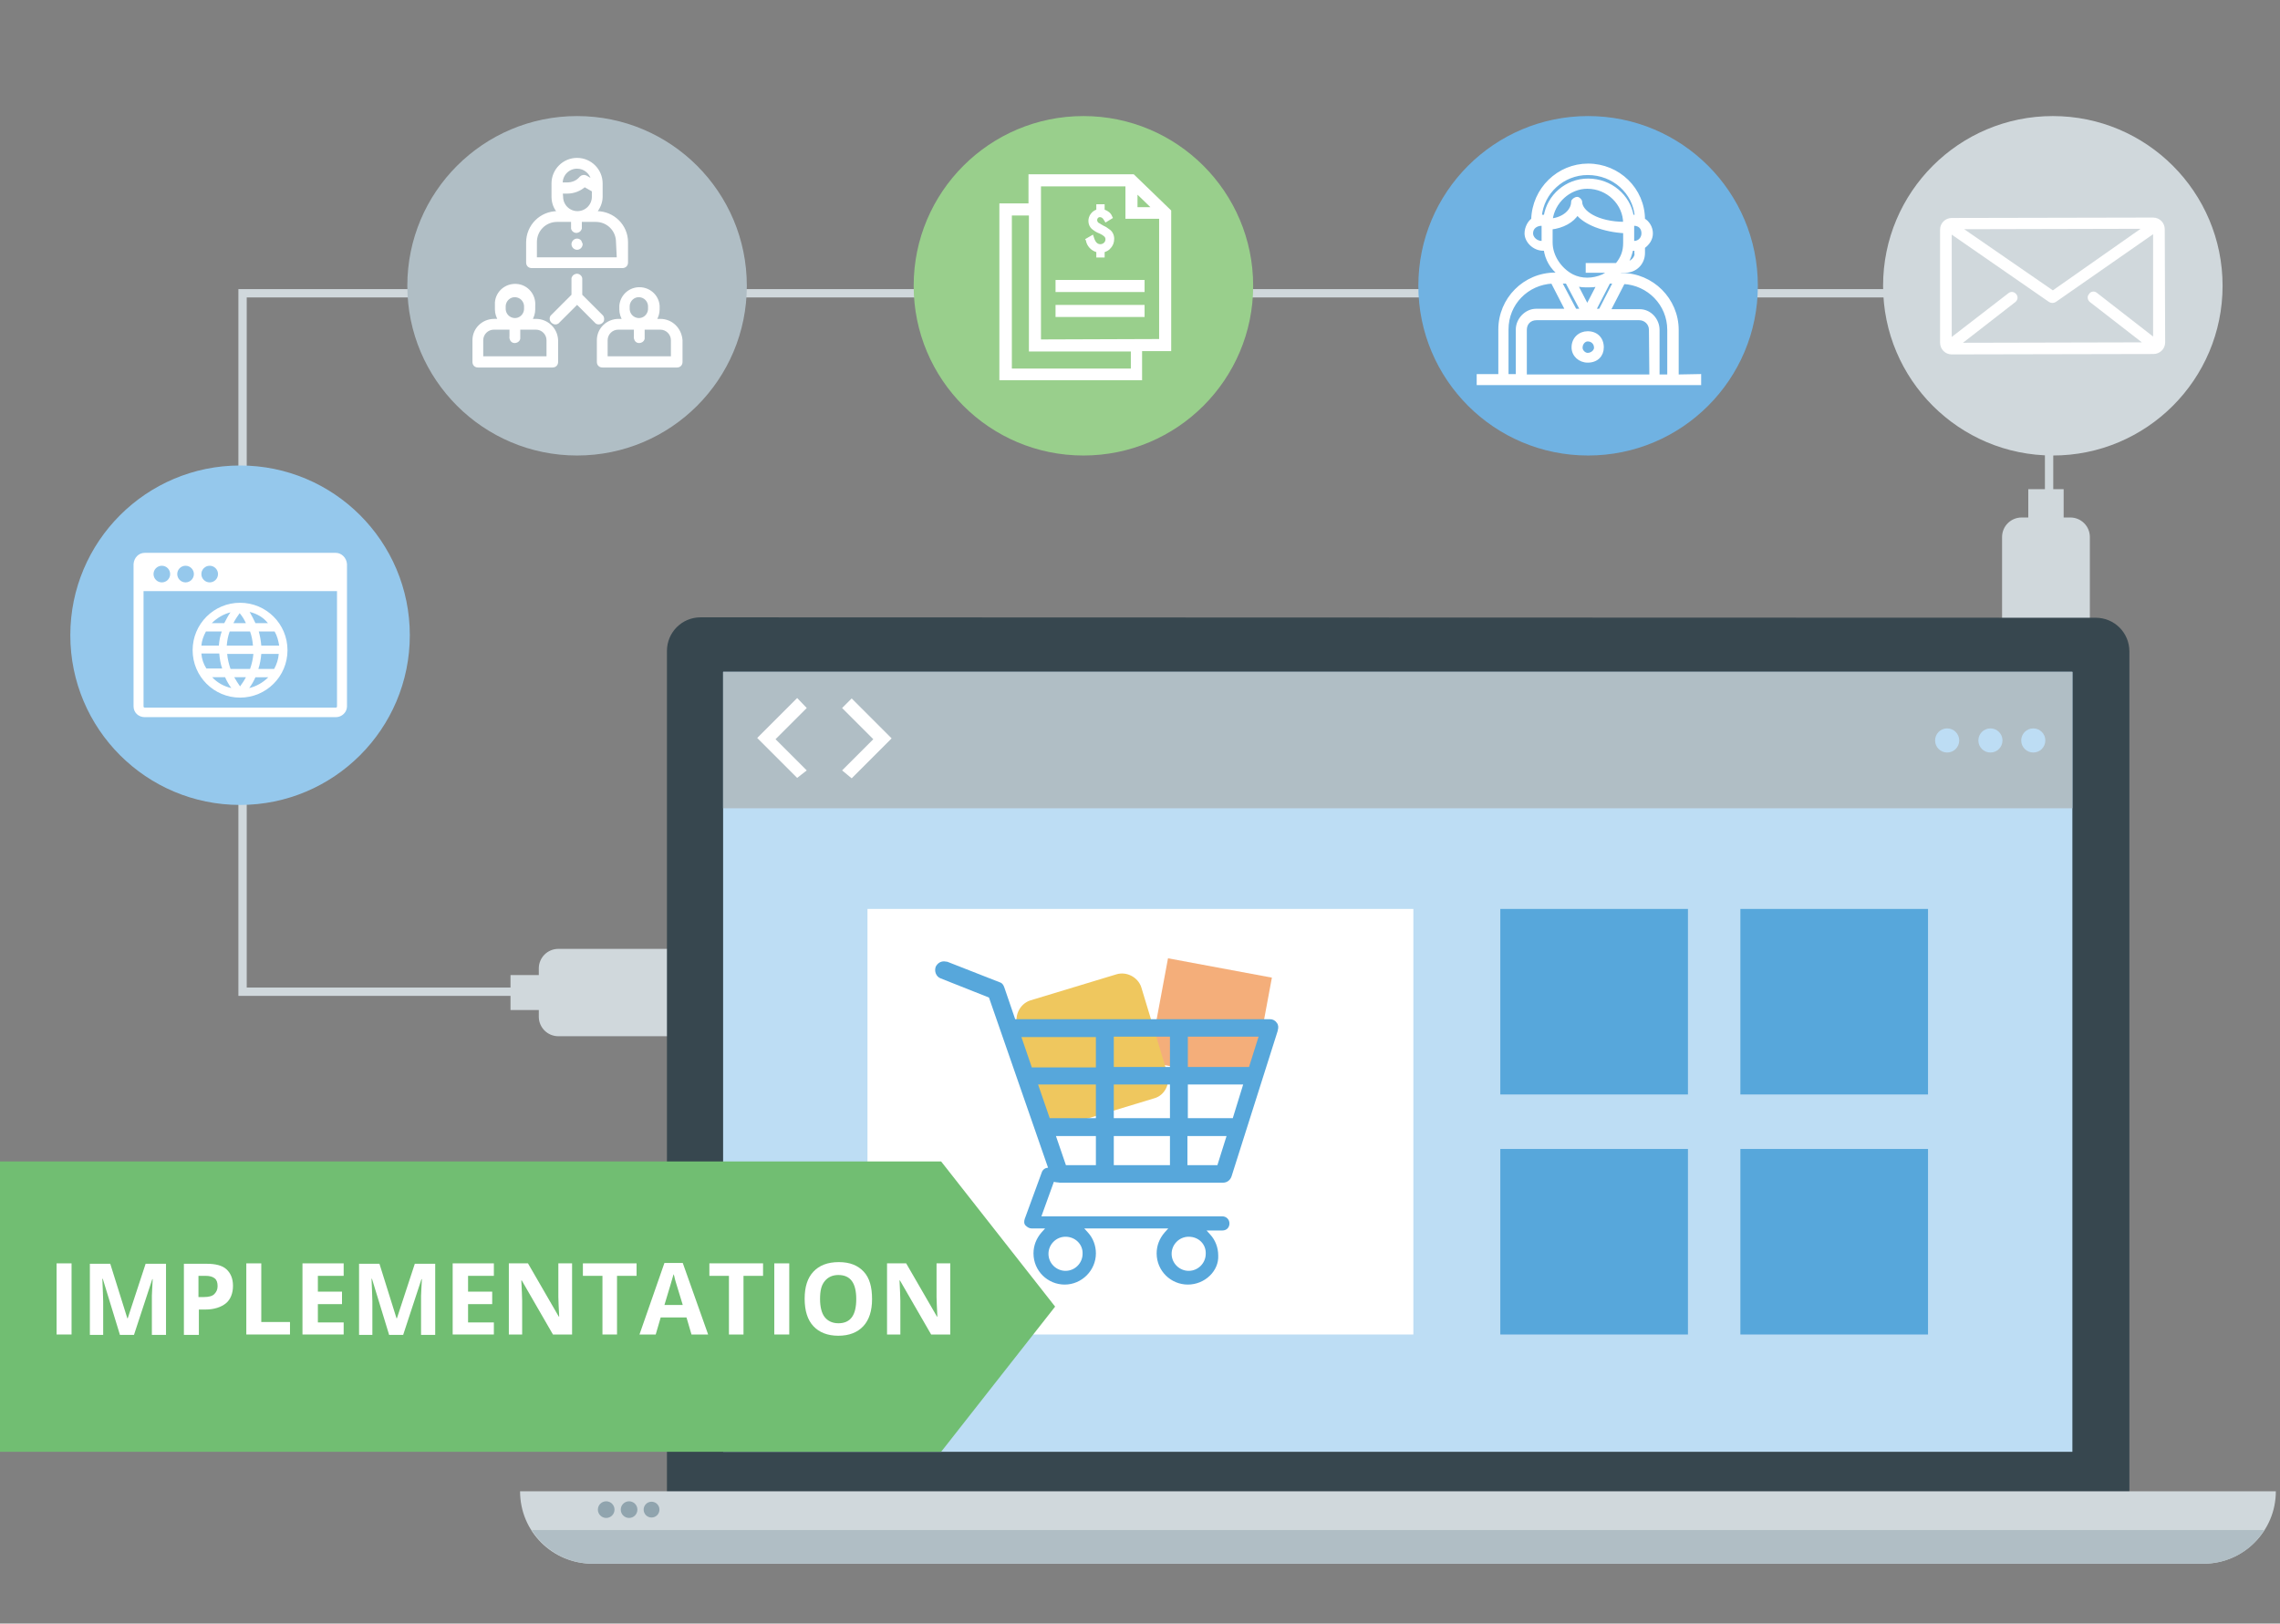<?xml version="1.0" encoding="utf-8"?>
<!-- Generator: Adobe Illustrator 21.1.0, SVG Export Plug-In . SVG Version: 6.00 Build 0)  -->
<svg version="1.1" id="Layer_2" xmlns="http://www.w3.org/2000/svg" xmlns:xlink="http://www.w3.org/1999/xlink" x="0px" y="0px"
	 viewBox="0 0 548 390.3" style="enable-background:new 0 0 548 390.3;" xml:space="preserve">
<rect x="0" y="0" width="548" height="390.3" fill="#808080" stroke="none"/>
<style type="text/css">
	.st0{fill:none;stroke:#D0D8DC;stroke-width:2;stroke-miterlimit:10;}
	.st1{fill:#D0D8DC;}
	.st2{fill:#FFFFFF;}
	.st3{fill:#95C8EC;}
	.st4{fill:#B0BEC5;}
	.st5{fill:#FFFFFF;stroke:#FFFFFF;stroke-width:0.69;stroke-miterlimit:10;}
	.st6{fill:#99CF8C;}
	.st7{fill:#70B2E2;}
	.st8{fill:#FFFFFF;stroke:#FFFFFF;stroke-width:0.75;stroke-miterlimit:10;}
	.st9{fill:#37474F;}
	.st10{fill:#90A4AE;}
	.st11{fill:#BDDDF4;}
	.st12{fill:#57A7DB;}
	.st13{fill:#F4AE7A;}
	.st14{fill:#EFC75E;}
	.st15{fill:#71BE72;}
</style>
<g>
	<polyline id="_Path_" class="st0" points="492.5,154.4 492.5,70.5 58.3,70.5 58.3,238.4 141.5,238.4 	"/>
	<path id="_Path_2" class="st1" d="M188.7,234.4h-6.8v-1.6c0-2.6-2.1-4.7-4.7-4.7h-43c-2.6,0-4.7,2.1-4.7,4.7v1.6h-6.8v8.4h6.8v1.6
		c0,2.6,2.1,4.7,4.7,4.7h43c2.6,0,4.7-2.1,4.7-4.7v-1.6h6.8V234.4z"/>
	<path id="_Path_3" class="st1" d="M496,183.6v-6.8h1.6c2.6,0,4.7-2.1,4.7-4.7v-43c0-2.6-2.1-4.7-4.7-4.7H496v-6.8h-8.5v6.8h-1.6
		c-2.6,0-4.7,2.1-4.7,4.7v43c0,2.6,2.1,4.7,4.7,4.7h1.6v6.8H496z"/>
	<g>
		<circle class="st1" cx="493.4" cy="68.7" r="40.8"/>
		<path class="st2" d="M520.3,55.1c0-1.5-1.2-2.8-2.8-2.8l0,0l-48.4,0.1c-1.5,0-2.8,1.2-2.8,2.8v27.2c0,1.5,1.2,2.8,2.8,2.8l0,0
			l48.5-0.1c1.5,0,2.8-1.2,2.8-2.8L520.3,55.1z M502.3,72.6l12.5,9.7l-43,0.1l12.6-9.8c0.6-0.5,0.7-1.3,0.2-1.9
			c-0.5-0.6-1.3-0.7-1.9-0.2L469.1,81V56.4l23.4,16.2c0.5,0.3,1.1,0.3,1.6,0l23.4-16.3v24.6L504,70.4c-0.6-0.5-1.5-0.4-1.9,0.3
			C501.6,71.2,501.7,72.1,502.3,72.6L502.3,72.6L502.3,72.6z M472.1,55.1l42.4-0.1l-21.1,14.8L472.1,55.1z"/>
	</g>
	<g>
		<circle class="st3" cx="57.7" cy="152.7" r="40.8"/>
		<path class="st2" d="M80.7,132.9H34.8c-1.5,0-2.6,1.2-2.7,2.7v34.2c0,1.5,1.2,2.6,2.7,2.6h45.9c1.5,0,2.7-1.2,2.7-2.6v-34.2
			C83.3,134.1,82.1,132.9,80.7,132.9z M50.4,136c1.1,0,2,0.9,2,2c0,1.1-0.9,2-2,2s-2-0.9-2-2C48.4,136.9,49.3,136,50.4,136z
			 M44.6,136c1.1,0,2,0.9,2,2c0,1.1-0.9,2-2,2s-2-0.9-2-2C42.6,136.9,43.5,136,44.6,136z M38.9,136c1.1,0,2,0.9,2,2c0,1.1-0.9,2-2,2
			s-2-0.9-2-2C36.9,136.9,37.8,136,38.9,136L38.9,136L38.9,136z M81,169.8c0,0.2-0.1,0.3-0.3,0.3H34.8c-0.2,0-0.3-0.1-0.3-0.3l0,0
			v-27.7H81V169.8z"/>
		<path class="st2" d="M57.7,144.9c-6.3,0-11.4,5.1-11.4,11.4c0,6.3,5.1,11.4,11.4,11.4s11.4-5.1,11.4-11.4
			C69.1,150,64,144.9,57.7,144.9z M55.4,160.8c-0.4-1.2-0.7-2.4-0.8-3.6h6.3c-0.1,1.2-0.4,2.5-0.8,3.6H55.4z M59.1,162.8
			c-0.4,0.8-0.9,1.5-1.4,2.2c-0.5-0.7-1-1.5-1.4-2.2H59.1z M48.4,157.1h4.3c0.1,1.2,0.3,2.5,0.7,3.6h-3.8
			C48.9,159.6,48.5,158.4,48.4,157.1L48.4,157.1z M60.1,151.8c0.4,1.1,0.6,2.2,0.7,3.4h-6.3c0.1-1.2,0.3-2.3,0.7-3.4H60.1z
			 M56.1,149.8c0.4-0.8,0.9-1.6,1.5-2.4c0.6,0.7,1.1,1.5,1.5,2.4H56.1z M52.6,155.2h-4.2c0.1-1.2,0.5-2.3,1.1-3.4h3.8
			C52.9,152.9,52.7,154,52.6,155.2L52.6,155.2z M62.8,157.2H67c-0.1,1.3-0.5,2.5-1.1,3.6h-3.8C62.5,159.6,62.7,158.4,62.8,157.2
			L62.8,157.2z M62.8,155.2c-0.1-1.2-0.3-2.3-0.6-3.4H66c0.6,1,0.9,2.2,1.1,3.4H62.8z M64.4,149.8h-3c-0.4-0.9-0.9-1.8-1.4-2.7
			C61.7,147.5,63.3,148.4,64.4,149.8L64.4,149.8z M55.4,147.2c-0.6,0.8-1,1.7-1.5,2.6h-3C52.2,148.5,53.8,147.6,55.4,147.2
			L55.4,147.2z M51,162.8h3.1c0.4,0.9,0.9,1.8,1.5,2.6C53.8,165,52.2,164.1,51,162.8z M59.9,165.4c0.6-0.8,1.1-1.7,1.5-2.6h3.1
			C63.2,164.1,61.6,165,59.9,165.4L59.9,165.4z"/>
	</g>
	<g>
		<circle class="st4" cx="138.7" cy="68.7" r="40.8"/>
		<path class="st5" d="M143.4,51.1H143c0.9-1.1,1.5-2.4,1.5-3.8v-3.2c0-3.2-2.6-5.8-5.8-5.8s-5.8,2.6-5.8,5.8v3.2
			c0,1.4,0.5,2.8,1.5,3.8H134c-4,0-7.2,3.2-7.2,7.2v4.8c0,0.6,0.4,1,1,1h21.8c0.6,0,1-0.4,1-1v-4.9
			C150.6,54.3,147.4,51.1,143.4,51.1z M138.7,40.2c1.9,0,3.5,1.4,3.8,3.3l-1.7-1c-0.4-0.2-0.9-0.1-1.2,0.2c-0.8,1-2,1.5-3.3,1.5
			h-1.4V44l0,0C134.9,41.9,136.6,40.2,138.7,40.2z M134.9,46.2h1.4c1.6,0,3.1-0.6,4.2-1.6l2.1,1.2v1.5c0,2.1-1.7,3.8-3.8,3.8
			s-3.8-1.7-3.8-3.8L134.9,46.2L134.9,46.2z M148.6,62.2h-19.9v-4c0-2.9,2.3-5.2,5.2-5.2h3.7v1.9c0.1,0.5,0.7,0.9,1.2,0.7
			c0.4-0.1,0.6-0.4,0.7-0.7V53h3.7c2.9,0,5.2,2.3,5.2,5.2l0,0L148.6,62.2z"/>
		<path class="st5" d="M128.8,77h-1.3c0.5-0.8,0.8-1.7,0.8-2.6v-0.9c0.2-2.5-1.6-4.7-4.1-4.9c-2.5-0.2-4.7,1.6-4.9,4.1
			c0,0.3,0,0.6,0,0.8v0.9c0,0.9,0.3,1.8,0.8,2.6h-1.3c-2.7,0-4.9,2.1-4.9,4.8V87c0,0.6,0.4,1,1,1h17.9c0.6,0,1-0.4,1-1v-5.2
			C133.7,79.1,131.5,77,128.8,77L128.8,77z M121.2,73.5c0.1-1.4,1.3-2.5,2.7-2.4c1.3,0.1,2.3,1.1,2.4,2.4v0.9
			c-0.1,1.4-1.3,2.5-2.7,2.4c-1.3-0.1-2.3-1.1-2.4-2.4V73.5z M131.7,86h-15.9v-4.2c0-1.6,1.3-2.9,2.9-2.9l0,0h4.1v2
			c-0.1,0.5,0.2,1.1,0.7,1.2s1.1-0.2,1.2-0.7c0-0.2,0-0.3,0-0.5v-2h4.1c1.6,0,2.9,1.3,2.9,2.9l0,0L131.7,86L131.7,86z"/>
		<path class="st5" d="M158.7,77h-1.3c0.5-0.8,0.8-1.7,0.8-2.6v-0.9c-0.2-2.5-2.4-4.3-4.9-4.1c-2.2,0.2-3.9,1.9-4.1,4.1v0.9
			c0,0.9,0.3,1.8,0.8,2.6h-1.3c-2.7,0-4.9,2.1-4.9,4.8V87c0,0.6,0.4,1,1,1h17.9c0.6,0,1-0.4,1-1v-5.2C163.5,79.1,161.4,77,158.7,77
			L158.7,77z M151,73.5c0.1-1.4,1.3-2.5,2.7-2.4c1.3,0.1,2.3,1.1,2.4,2.4v0.9c-0.1,1.4-1.3,2.5-2.7,2.4c-1.3-0.1-2.3-1.1-2.4-2.4
			V73.5z M161.6,86h-15.9v-4.2c0-1.6,1.3-2.9,2.9-2.9l0,0h4.1v2c-0.1,0.5,0.2,1.1,0.7,1.2s1.1-0.2,1.2-0.7c0-0.2,0-0.3,0-0.5v-2h4.1
			c1.6,0,2.9,1.3,2.9,2.9l0,0V86z"/>
		<path class="st5" d="M144.7,76.1l-5.1-5.1v-4.1c-0.1-0.5-0.7-0.9-1.2-0.7c-0.4,0.1-0.6,0.4-0.7,0.7V71l-5.1,5.1
			c-0.3,0.5-0.1,1.1,0.4,1.4c0.3,0.2,0.7,0.2,1,0l4.7-4.7l4.7,4.7c0.5,0.3,1.1,0.1,1.4-0.4C144.9,76.8,144.9,76.4,144.7,76.1
			L144.7,76.1z"/>
		<path class="st5" d="M139.4,58c-0.4-0.4-1-0.4-1.4,0s-0.4,1,0,1.4s1,0.4,1.4,0c0.2-0.2,0.3-0.5,0.3-0.7
			C139.6,58.5,139.5,58.2,139.4,58z"/>
	</g>
	<g>
		<circle class="st6" cx="260.4" cy="68.7" r="40.8"/>
		<rect x="253.7" y="67.3" class="st2" width="21.4" height="2.9"/>
		<rect x="253.7" y="73.3" class="st2" width="21.4" height="2.9"/>
		<path class="st2" d="M281.5,50.6l-9-8.7h-25.3v7h-7v42.5h34.3v-7h7V50.6z M273.4,46.8l3.1,3h-3.1V46.8z M271.7,88.6h-28.5V51.8
			h4.1v32.7h24.5v4.1H271.7z M250.2,81.6V44.8h20.3v7.8h8.1v28.9L250.2,81.6z"/>
		<path class="st2" d="M264.5,58.7c-0.6,0-1.2-0.3-1.6-1.7l-0.2-0.6l-1.9,1.1l0.2,0.3c0.2,1.3,1.2,2.4,2.5,2.8v1.3h2v-1.3
			c0.6-0.2,1.1-0.5,1.4-0.9c0.6-0.6,0.9-1.4,0.9-2.3l0,0c0-0.9-0.4-1.8-1.2-2.3c-0.4-0.3-0.8-0.6-1.3-0.8l-0.7-0.4
			c-0.1-0.1-0.3-0.2-0.5-0.3l0,0c-0.2-0.1-0.4-0.4-0.4-0.7c0-0.4,0.3-0.7,0.6-0.7l0,0c0.4,0,0.7,0.1,1.1,0.8l0.3,0.5l1.8-1.1
			l-0.2-0.4c-0.3-0.8-1-1.3-1.8-1.6v-1.3h-2v1.3c-1.1,0.4-1.9,1.5-1.9,2.7c0,0.8,0.3,1.5,0.9,2c0.5,0.4,1.1,0.8,1.7,1
			c1.1,0.5,1.5,0.9,1.5,1.4c0,0.3-0.1,0.6-0.3,0.8C265.2,58.5,264.9,58.7,264.5,58.7z"/>
	</g>
	<g>
		<circle class="st7" cx="381.7" cy="68.7" r="40.8"/>
		<g>
			<path class="st8" d="M381.6,80c-1.9,0-3.5,1.4-3.5,3.5c0,1.9,1.6,3.3,3.5,3.3c2.2,0,3.5-1.4,3.5-3.3
				C385.1,81.4,383.7,80,381.6,80L381.6,80z M381.6,85.2c-0.8,0-1.6-0.8-1.6-1.6c0-1.1,0.8-1.9,1.6-1.9c1.1,0,1.9,0.8,1.9,1.9
				C383.5,84.4,382.6,85.2,381.6,85.2L381.6,85.2z"/>
			<path class="st8" d="M403.1,90.4c0-11.1,0-11.1,0-11.1c0-7.3-6-13.3-13.3-13.3c-1.1,0-1.1,0-1.1,0c0.3-0.3,0.5-0.5,0.8-0.8
				c1.1,0,1.1,0,1.1,0c2.5,0,4.4-1.9,4.4-4.4c0-1.4,0-1.4,0-1.4c1.1-0.8,1.9-1.9,1.9-3.3c0-1.4-0.8-2.7-1.9-3.3
				c0-7.3-6-13.1-13.3-13.1c-7.1,0-13.1,5.7-13.3,13.1c-0.8,0.5-1.6,1.9-1.6,3.3c0,1.9,1.9,3.8,4.1,3.8c0.5,0,0.5,0,0.5,0
				c0.3,2.4,1.6,4.6,3.5,6c-1.1,0-1.1,0-1.1,0c-7.4,0-13.3,6-13.3,13.3c0,11.1,0,11.1,0,11.1c-5.2,0-5.2,0-5.2,0c0,1.9,0,1.9,0,1.9
				c6,0,6,0,6,0c4.6,0,4.6,0,4.6,0c31.9,0,31.9,0,31.9,0c4.4,0,4.4,0,4.4,0c6.3,0,6.3,0,6.3,0c0-1.9,0-1.9,0-1.9L403.1,90.4
				L403.1,90.4z M393.3,60.7c0,1.4-1.1,2.4-2.5,2.7c0.8-1.1,1.1-2.4,1.4-3.5c0.5,0,0.5,0,0.5,0c0.3,0,0.3,0,0.5,0v0.8H393.3z
				 M394.9,56.1c0,1.1-0.8,2.2-2.2,2.2c-0.3,0-0.3,0-0.3,0c0-4.4,0-4.4,0-4.4c0.3,0,0.3,0,0.3,0C394.1,53.9,394.9,54.8,394.9,56.1
				L394.9,56.1z M370.9,58.3c-0.3,0-0.3,0-0.3,0c-1.4,0-2.5-1.1-2.5-2.2c0-1.4,1.1-2.2,2.5-2.2c0.3,0,0.3,0,0.3,0V58.3z M370.7,52
				c-0.3,0-0.3,0-0.5,0c0.5-5.7,5.4-10.3,11.4-10.3c6.3,0,11.2,4.6,11.7,10.3c-0.3,0-0.3,0-0.5,0c-0.5,0-0.5,0-0.5,0
				c-0.8-4.9-5.2-8.7-10.6-8.7c-5.2,0-9.5,3.8-10.3,8.7H370.7z M390.5,53.7c-6.5,0-10.6-2.7-10.6-5.2c0-0.3-0.5-0.8-0.8-0.8
				c-0.5,0-1.1,0.5-1.1,0.8c0,2.2-2.2,4.1-5.2,4.4c0.5-4.4,4.4-7.9,8.7-7.9C386.5,45,390.5,49,390.5,53.7L390.5,53.7z M372.8,58.3
				c0-3.5,0-3.5,0-3.5c2.7-0.3,5.2-1.6,6.3-3.5c1.9,2.4,6.3,4.1,11.4,4.4c0,2.7,0,2.7,0,2.7c0,1.9-0.5,3.5-1.9,5.2
				c-7.1,0-7.1,0-7.1,0c0,1.6,0,1.6,0,1.6c5.4,0,5.4,0,5.4,0c-0.5,0.5-1.1,0.8-1.6,1.1c-2.5,1.1-5.2,1.1-7.4,0
				C375,64.8,372.8,61.6,372.8,58.3L372.8,58.3z M378.8,68.4c1.1,0.3,1.9,0.3,2.7,0.3c1.1,0,1.9,0,2.7-0.3c-2.7,5.2-2.7,5.2-2.7,5.2
				L378.8,68.4z M380.2,74.6c-1.6,0-1.6,0-1.6,0c-3.6-6.8-3.6-6.8-3.6-6.8c1.6,0,1.6,0,1.6,0L380.2,74.6z M386.7,67.8
				c1.4,0,1.4,0,1.4,0c-3.5,6.8-3.5,6.8-3.5,6.8c-1.4,0-1.4,0-1.4,0L386.7,67.8z M364.7,79.2c0,11.1,0,11.1,0,11.1
				c-2.5,0-2.5,0-2.5,0c0-11.1,0-11.1,0-11.1c0-6.3,4.9-11.1,10.9-11.4c3.5,6.8,3.5,6.8,3.5,6.8c-7.4,0-7.4,0-7.4,0
				C366.8,74.6,364.7,76.8,364.7,79.2L364.7,79.2z M396.8,90.4c-30.2,0-30.2,0-30.2,0c0-11.1,0-11.1,0-11.1c0-1.6,1.1-2.7,2.7-2.7
				c8.7,0,8.7,0,8.7,0c3.5,0,3.5,0,3.5,0c3.5,0,3.5,0,3.5,0c9,0,9,0,9,0c1.4,0,2.7,1.1,2.7,2.7L396.8,90.4L396.8,90.4z M401.2,90.4
				c-2.7,0-2.7,0-2.7,0c0-11.1,0-11.1,0-11.1c0-2.4-1.9-4.6-4.4-4.6c-7.4,0-7.4,0-7.4,0c3.5-6.8,3.5-6.8,3.5-6.8
				c6,0.3,10.9,5.2,10.9,11.4v11.1H401.2z"/>
		</g>
	</g>
</g>
<title>integration</title>
<g id="_Group_">
	<path id="_Path_4" class="st9" d="M168.4,148.4c-4.5,0-8.1,3.6-8.1,8.1l0,0v201.9c0,4.5,3.6,8.1,8.1,8.1l0,0h335.3
		c4.5,0,8.1-3.6,8.1-8.1l0,0V156.6c0-4.5-3.6-8.1-8.1-8.1l0,0L168.4,148.4L168.4,148.4z"/>
	<path id="_Path_5" class="st1" d="M142.4,375.9h387.2c9.6,0,17.4-7.8,17.4-17.4H125C125,368.2,132.8,375.9,142.4,375.9z"/>
	<path id="_Path_6" class="st4" d="M127.8,367.8c3.2,5,8.7,8.1,14.6,8.1h387.2c6,0,11.5-3,14.6-8.1H127.8z"/>
	<circle id="_Path_7" class="st10" cx="156.6" cy="362.9" r="1.9"/>
	<circle id="_Path_8" class="st10" cx="151.2" cy="362.9" r="2"/>
	<circle id="_Path_9" class="st10" cx="145.7" cy="362.9" r="2"/>
</g>
<g id="_Group_2">
	<rect x="173.8" y="161.5" class="st11" width="324.3" height="187.5"/>
</g>
<rect x="173.8" y="161.5" class="st4" width="324.3" height="32.8"/>
<path class="st2" d="M193.9,185.2l-7.5-7.5l7.5-7.5l-2.3-2.4l-9.6,9.6l9.6,9.6L193.9,185.2z M202.4,185.2l7.5-7.5l-7.5-7.5l2.3-2.3
	l9.6,9.6l-9.6,9.6L202.4,185.2z"/>
<g>
	<g>
		<rect id="_Path_27_2_" x="360.6" y="218.5" class="st12" width="45.1" height="44.6"/>
		<rect id="_Path_30-2_2_" x="418.3" y="218.5" class="st12" width="45.1" height="44.6"/>
	</g>
	<g>
		<rect id="_Path_27_1_" x="360.6" y="276.2" class="st12" width="45.1" height="44.6"/>
		<rect id="_Path_30-2_1_" x="418.3" y="276.2" class="st12" width="45.1" height="44.6"/>
	</g>
	<g>
		<rect x="208.5" y="218.5" class="st2" width="131.2" height="102.3"/>
		<g>
			
				<rect x="278.4" y="232.6" transform="matrix(0.183 -0.983 0.983 0.183 -3.51 486.435)" class="st13" width="25.4" height="25.4"/>
			<path class="st14" d="M277.5,264l-20.8,6.3c-2.4,0.7-5.1-0.7-5.9-3.1l-6.3-20.8c-0.7-2.4,0.7-5.1,3.1-5.9l20.8-6.3
				c2.4-0.7,5.1,0.7,5.9,3.1l6.3,20.8C281.3,260.6,279.9,263.3,277.5,264z"/>
			<path class="st12" d="M285.5,308.8c-4.1,0-7.5-3.3-7.5-7.5c0-1.9,0.7-3.6,1.9-5l0.9-1h-20.2l0.9,1c1.2,1.3,1.9,3.1,1.9,5
				c0,4.1-3.4,7.5-7.5,7.5s-7.5-3.3-7.5-7.5c0-1.9,0.7-3.6,1.9-5l0.9-1h-3.3c-0.5,0-1-0.3-1.4-0.7c-0.4-0.4-0.4-1-0.2-1.6l4.1-11.2
				c0.2-0.6,0.7-0.9,1-1l0.5-0.1l-14.2-40.9l-11.6-4.6c-1.1-0.4-1.6-1.7-1.2-2.8c0.4-0.8,1.1-1.3,2-1.3c0.3,0,0.5,0.1,0.8,0.1
				l12.5,4.9c0.7,0.2,1,0.7,1.2,1.3l2.6,7.6h61.2c0.7,0,1.3,0.3,1.7,0.9c0.4,0.5,0.4,1.2,0.2,1.8v0.1l-11.1,35
				c-0.3,0.9-1.1,1.5-2,1.5h-39.3c-0.2,0-0.5-0.1-0.9-0.1l-0.5-0.1l-3,8.3h43.5c0.9,0,1.7,0.7,1.7,1.7s-0.7,1.7-1.7,1.7H290l0.9,1
				c1.2,1.3,1.9,3.1,1.9,5C293,305.5,289.6,308.8,285.5,308.8z M285.7,297.3c-2.3,0-4.1,1.9-4.1,4.1c0,2.3,1.9,4.1,4.1,4.1
				c2.3,0,4.1-1.9,4.1-4.1C289.9,299.1,288.1,297.3,285.7,297.3z M256.1,297.3c-2.3,0-4.1,1.9-4.1,4.1c0,2.3,1.9,4.1,4.1,4.1
				c2.3,0,4.1-1.9,4.1-4.1C260.3,299.1,258.4,297.3,256.1,297.3z M281.2,280.1v-7h-13.5v7H281.2z M263.4,280.1v-7h-9.6l2.4,7H263.4z
				 M292.6,280.1l2.2-7h-9.4v7H292.6z M296.3,268.8l2.5-8.1h-13.3v8.1H296.3z M281.2,268.8v-8.1h-13.5v8.1H281.2z M263.4,268.8v-8.1
				h-13.9l2.8,8.1H263.4z M263.4,256.6v-7.3h-17.9l2.5,7.3H263.4z M300.2,256.5l2.3-7.3h-17v7.3H300.2z M281.2,256.5v-7.3h-13.5v7.3
				H281.2z"/>
		</g>
	</g>
</g>
<g>
	<g>
		<polygon class="st15" points="226.2,349 0,349 0,279.2 226.2,279.2 253.6,314.1 		"/>
	</g>
	<g>
		<path class="st2" d="M13.6,320.8v-17.1h3.6v17.1H13.6z"/>
		<path class="st2" d="M28.8,320.8l-4.1-13.4h-0.1c0.1,2.7,0.2,4.6,0.2,5.5v8h-3.2v-17.1h4.9l4.1,13.1h0.1l4.3-13.1h4.9v17.1h-3.4
			v-8.1c0-0.4,0-0.8,0-1.3s0.1-1.8,0.2-4h-0.1l-4.4,13.4H28.8z"/>
		<path class="st2" d="M56,309.1c0,1.8-0.6,3.3-1.7,4.2s-2.8,1.5-4.9,1.5h-1.6v6.1h-3.6v-17.1h5.5c2.1,0,3.7,0.4,4.7,1.3
			S56,307.3,56,309.1z M47.8,311.8H49c1.1,0,2-0.2,2.5-0.7s0.8-1.1,0.8-1.9c0-0.9-0.2-1.5-0.7-1.9s-1.2-0.6-2.2-0.6h-1.7V311.8z"/>
		<path class="st2" d="M59.2,320.8v-17.1h3.6v14.1h6.9v3H59.2z"/>
		<path class="st2" d="M82.6,320.8h-9.9v-17.1h9.9v3h-6.2v3.8h5.8v3h-5.8v4.4h6.2V320.8z"/>
		<path class="st2" d="M93.5,320.8l-4.1-13.4h-0.1c0.1,2.7,0.2,4.6,0.2,5.5v8h-3.2v-17.1h4.9l4.1,13.1h0.1l4.3-13.1h4.9v17.1h-3.4
			v-8.1c0-0.4,0-0.8,0-1.3s0.1-1.8,0.2-4h-0.1l-4.4,13.4H93.5z"/>
		<path class="st2" d="M118.7,320.8h-9.9v-17.1h9.9v3h-6.2v3.8h5.8v3h-5.8v4.4h6.2V320.8z"/>
		<path class="st2" d="M137.5,320.8h-4.6l-7.5-13h-0.1c0.1,2.3,0.2,3.9,0.2,4.9v8.1h-3.2v-17.1h4.6l7.4,12.8h0.1
			c-0.1-2.2-0.2-3.8-0.2-4.7v-8.1h3.3V320.8z"/>
		<path class="st2" d="M148.4,320.8h-3.6v-14.1h-4.7v-3H153v3h-4.7V320.8z"/>
		<path class="st2" d="M166.2,320.8l-1.2-4.1h-6.2l-1.2,4.1h-3.9l6-17.2h4.4l6.1,17.2H166.2z M164.1,313.7c-1.1-3.7-1.8-5.8-1.9-6.3
			s-0.2-0.9-0.3-1.1c-0.3,1-1,3.5-2.2,7.4H164.1z"/>
		<path class="st2" d="M178.8,320.8h-3.6v-14.1h-4.7v-3h12.9v3h-4.7V320.8z"/>
		<path class="st2" d="M186.1,320.8v-17.1h3.6v17.1H186.1z"/>
		<path class="st2" d="M209.6,312.3c0,2.8-0.7,5-2.1,6.5s-3.4,2.3-6,2.3s-4.6-0.8-6-2.3s-2.1-3.7-2.1-6.6s0.7-5,2.1-6.5
			s3.4-2.3,6.1-2.3s4.6,0.8,6,2.3S209.6,309.4,209.6,312.3z M197.1,312.3c0,1.9,0.4,3.4,1.1,4.3s1.8,1.5,3.3,1.5
			c2.9,0,4.3-1.9,4.3-5.8c0-3.9-1.4-5.8-4.3-5.8c-1.4,0-2.5,0.5-3.3,1.5S197.1,310.3,197.1,312.3z"/>
		<path class="st2" d="M228.4,320.8h-4.6l-7.5-13h-0.1c0.1,2.3,0.2,3.9,0.2,4.9v8.1h-3.2v-17.1h4.6l7.4,12.8h0.1
			c-0.1-2.2-0.2-3.8-0.2-4.7v-8.1h3.3V320.8z"/>
	</g>
</g>
<circle class="st11" cx="468" cy="178" r="2.9"/>
<circle class="st11" cx="478.4" cy="178" r="2.9"/>
<circle class="st11" cx="488.7" cy="178" r="2.9"/>
</svg>
